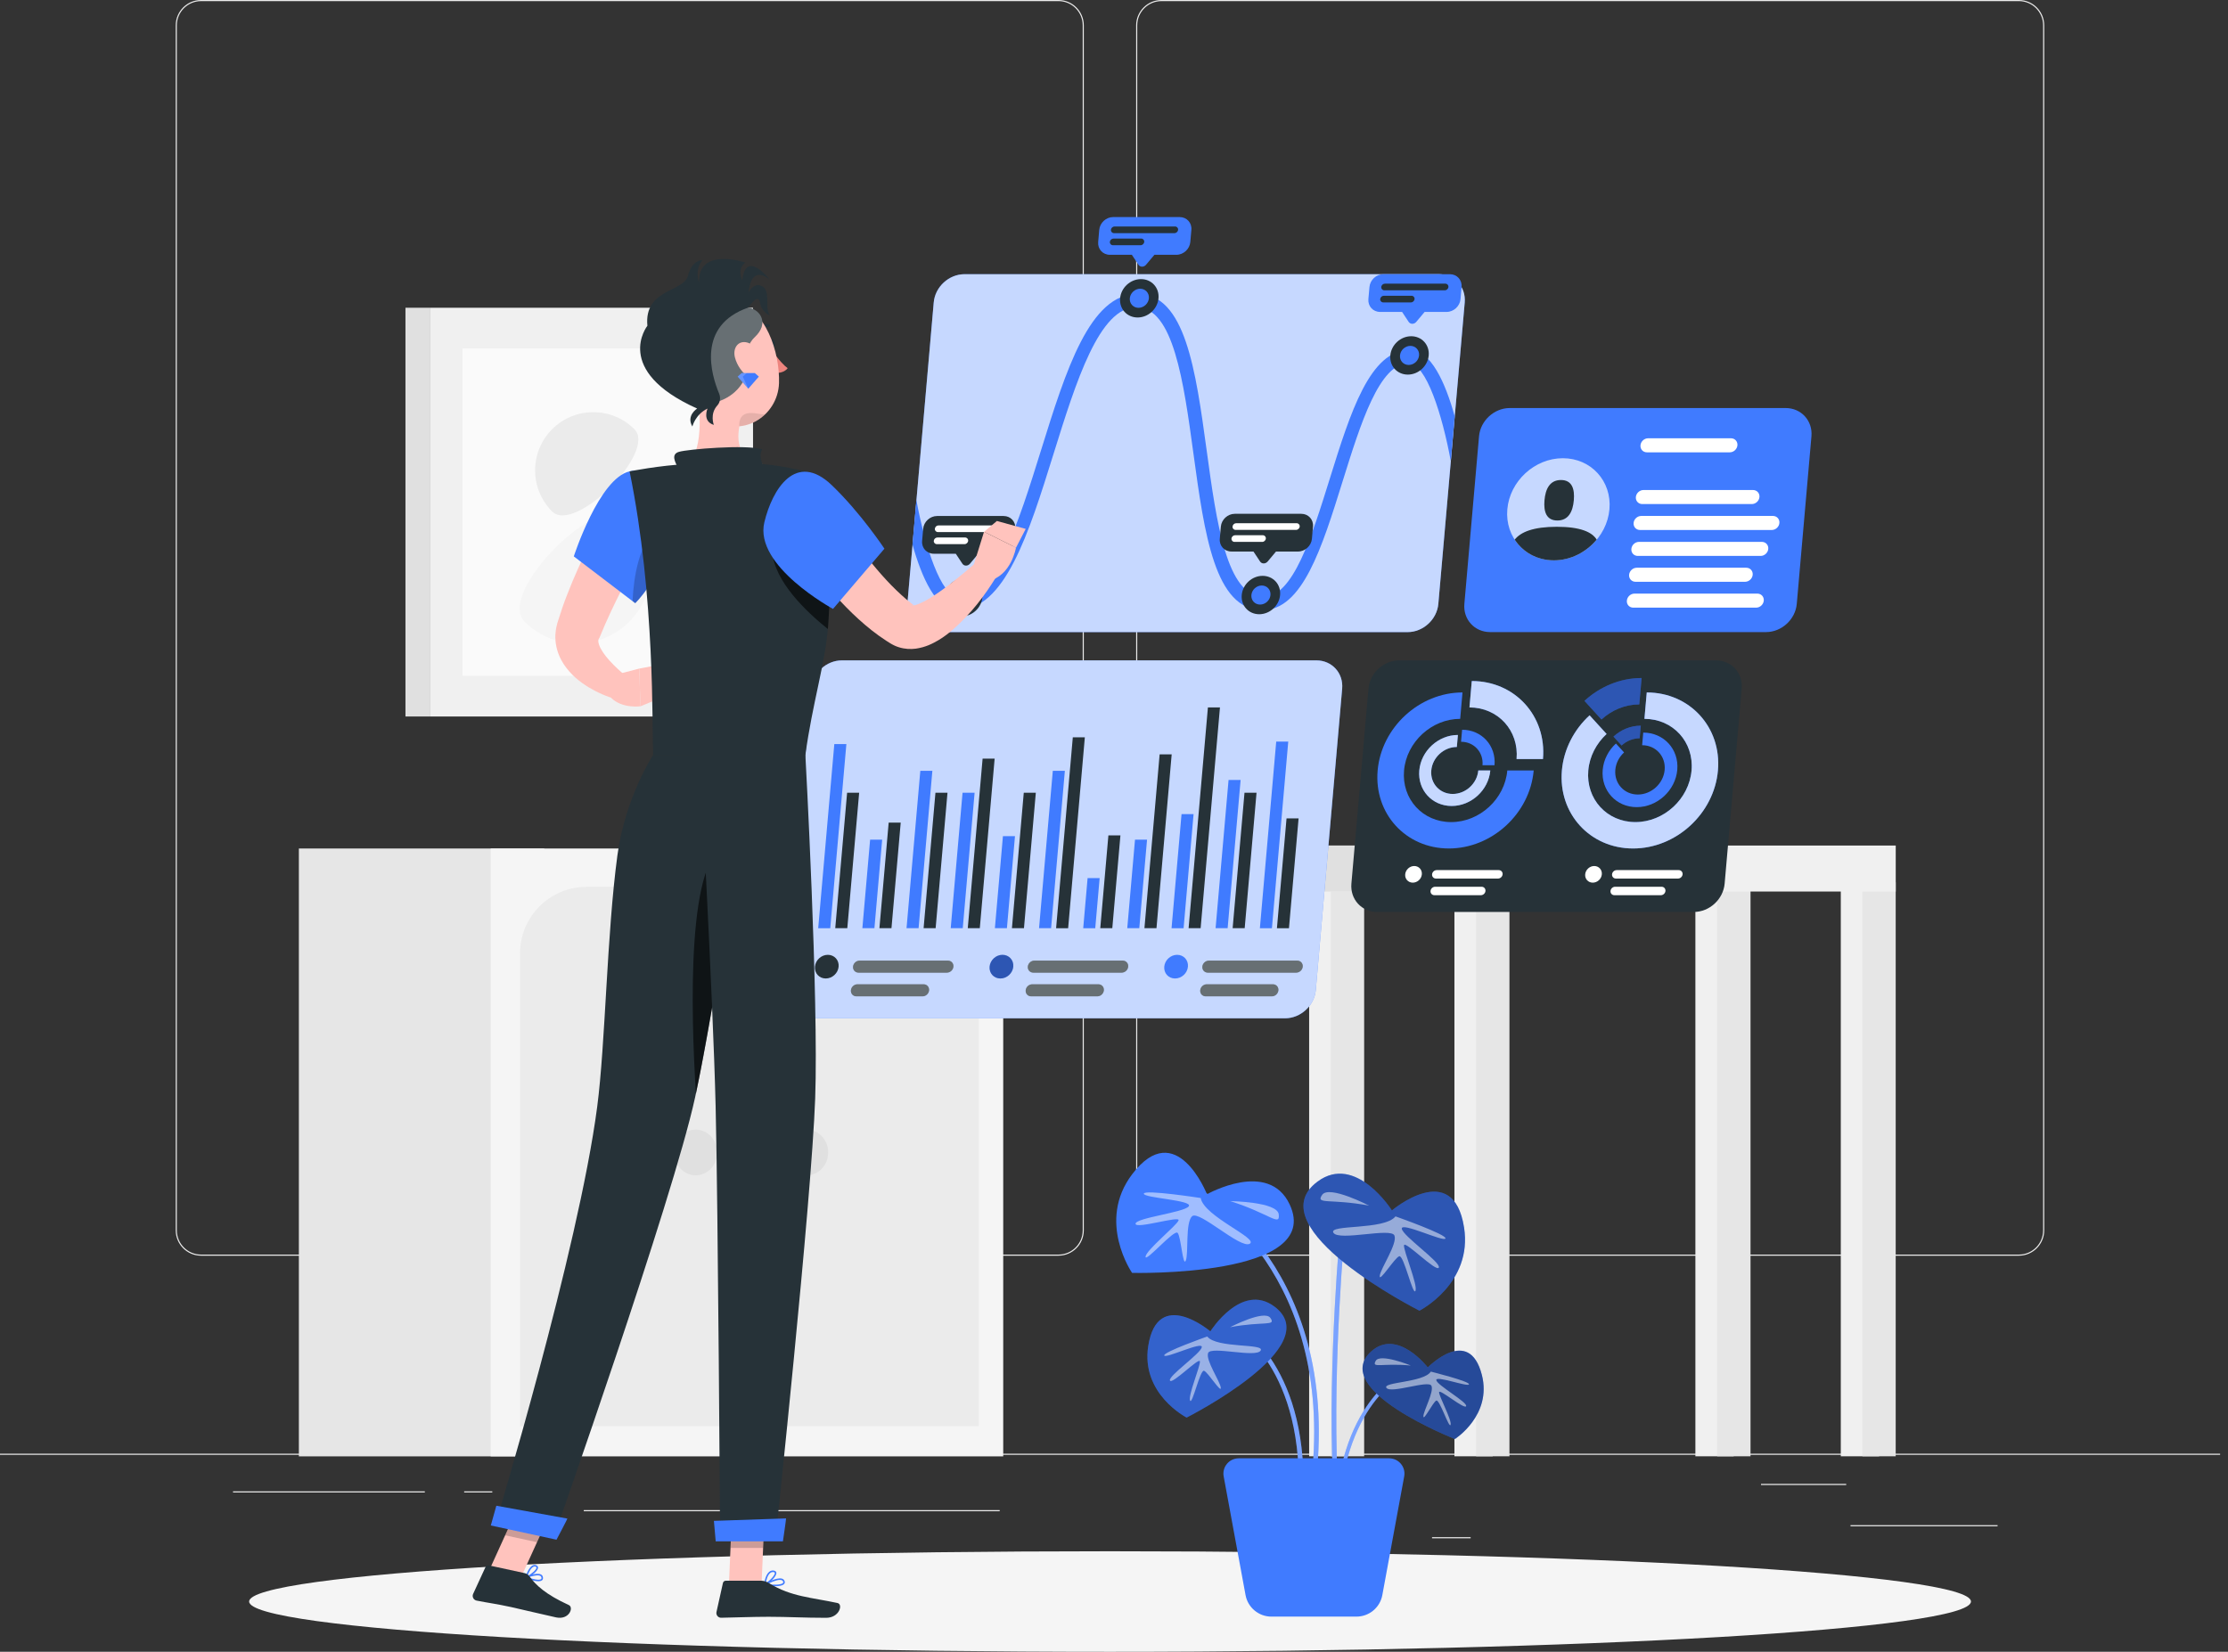 <svg width="147" height="109" viewBox="0 0 147 109" fill="none" xmlns="http://www.w3.org/2000/svg">
<rect x="0" y="0" width="147" height="109" fill="#333333" stroke="none"/>
<path d="M131.797 100.645H122.094V100.718H131.797V100.645Z" fill="#EBEBEB"/>
<path d="M97.031 101.438H94.484V101.511H97.031V101.438Z" fill="#EBEBEB"/>
<path d="M121.81 97.922H116.188V97.995H121.81V97.922Z" fill="#EBEBEB"/>
<path d="M28.029 98.414H15.375V98.487H28.029V98.414Z" fill="#EBEBEB"/>
<path d="M32.48 98.414H30.625V98.487H32.48V98.414Z" fill="#EBEBEB"/>
<path d="M65.959 99.652H38.516V99.726H65.959V99.652Z" fill="#EBEBEB"/>
<path d="M69.836 82.863H13.266C12.344 82.863 11.594 82.113 11.594 81.191V1.672C11.594 0.75 12.344 0 13.266 0H69.836C70.758 0 71.508 0.75 71.508 1.672V81.191C71.508 82.113 70.758 82.863 69.836 82.863ZM13.266 0.074C12.384 0.074 11.667 0.791 11.667 1.673V81.191C11.667 82.073 12.384 82.79 13.266 82.79H69.836C70.718 82.79 71.435 82.073 71.435 81.191V1.672C71.435 0.791 70.718 0.073 69.836 0.073L13.266 0.074Z" fill="#EBEBEB"/>
<path d="M133.203 82.863H76.633C75.711 82.863 74.961 82.113 74.961 81.191V1.672C74.961 0.75 75.711 0 76.633 0H133.203C134.125 0 134.875 0.75 134.875 1.672V81.191C134.875 82.113 134.125 82.863 133.203 82.863ZM76.633 0.074C75.751 0.074 75.034 0.791 75.034 1.673V81.191C75.034 82.073 75.751 82.79 76.633 82.79H133.203C134.085 82.79 134.802 82.073 134.802 81.191V1.672C134.802 0.791 134.085 0.073 133.203 0.073L76.633 0.074Z" fill="#EBEBEB"/>
<path d="M146.48 95.93H0V96.003H146.48V95.93Z" fill="#EBEBEB"/>
<path d="M49.684 20.309H28.398V47.282H49.684V20.309Z" fill="#F0F0F0"/>
<path d="M47.563 22.996H30.516V44.599H47.563V22.996Z" fill="#FAFAFA"/>
<path d="M26.752 47.281H28.398L28.398 20.308H26.752L26.752 47.281Z" fill="#E0E0E0"/>
<path d="M41.518 34.13C43.423 36.035 43.423 39.124 41.518 41.029C39.613 42.934 36.524 42.934 34.618 41.029C32.713 39.124 39.613 32.225 41.518 34.13Z" fill="#F5F5F5"/>
<path d="M36.429 33.752C34.93 32.253 34.93 29.823 36.429 28.323C37.928 26.825 40.358 26.825 41.858 28.323C43.357 29.823 37.928 35.251 36.429 33.752Z" fill="#EBEBEB"/>
<path d="M114.388 58.227H111.859V96.1H114.388V58.227Z" fill="#F0F0F0"/>
<path d="M115.497 58.227H113.297V96.1H115.497V58.227Z" fill="#E6E6E6"/>
<path d="M88.903 58.227H86.375V96.1H88.903V58.227Z" fill="#F0F0F0"/>
<path d="M90.005 58.227H87.805V96.1H90.005V58.227Z" fill="#E6E6E6"/>
<path d="M123.981 58.227H121.453V96.1H123.981V58.227Z" fill="#F0F0F0"/>
<path d="M125.075 58.227H122.875V96.1H125.075V58.227Z" fill="#E6E6E6"/>
<path d="M98.489 58.227H95.961V96.1H98.489V58.227Z" fill="#F0F0F0"/>
<path d="M125.078 55.797H86.375V58.832H125.078V55.797Z" fill="#F0F0F0"/>
<path d="M97.387 55.797H86.375V58.832H97.387V55.797Z" fill="#E0E0E0"/>
<path d="M99.591 58.227H97.391V96.1H99.591V58.227Z" fill="#E6E6E6"/>
<path d="M35.909 55.992H19.719V96.105H35.909V55.992Z" fill="#E6E6E6"/>
<path d="M66.191 55.992H32.375V96.105H66.191V55.992Z" fill="#F5F5F5"/>
<path d="M64.581 94.113H50.281V62.912C50.281 60.488 52.246 58.523 54.67 58.523H60.192C62.616 58.523 64.581 60.488 64.581 62.912V94.113H64.581Z" fill="#EBEBEB"/>
<path d="M48.612 94.113H34.312V62.912C34.312 60.488 36.277 58.523 38.701 58.523H44.224C46.647 58.523 48.612 60.488 48.612 62.912V94.113H48.612Z" fill="#EBEBEB"/>
<path d="M47.322 76.05C47.322 76.883 46.687 77.558 45.903 77.558C45.12 77.558 44.484 76.883 44.484 76.05C44.484 75.218 45.12 74.543 45.903 74.543C46.687 74.543 47.322 75.218 47.322 76.05Z" fill="#E0E0E0"/>
<path d="M54.642 76.05C54.642 76.883 54.007 77.558 53.224 77.558C52.44 77.558 51.805 76.883 51.805 76.05C51.805 75.218 52.44 74.543 53.224 74.543C54.007 74.543 54.642 75.218 54.642 76.05Z" fill="#E0E0E0"/>
<path d="M73.239 109.002C104.61 109.002 130.041 107.516 130.041 105.684C130.041 103.852 104.61 102.367 73.239 102.367C41.868 102.367 16.438 103.852 16.438 105.684C16.438 107.516 41.868 109.002 73.239 109.002Z" fill="#F5F5F5"/>
<path d="M85.695 97.683C85.667 93.493 84.421 90.922 83.381 89.502C82.255 87.967 81.121 87.412 81.109 87.406L81.242 87.129C81.289 87.151 85.948 89.465 86.002 97.682L85.695 97.683Z" fill="#407BFF"/>
<path d="M86.905 96.943L86.599 96.916C87.8 83.311 78.701 78.531 78.609 78.485L78.748 78.211C78.842 78.258 88.124 83.133 86.905 96.943Z" fill="#407BFF"/>
<path d="M87.936 97.448C87.611 89.701 88.43 81.086 88.439 81L88.744 81.029C88.736 81.115 87.918 89.71 88.242 97.436L87.936 97.448Z" fill="#407BFF"/>
<path d="M88.539 97.899C89.07 94.595 90.367 92.716 91.361 91.722C92.436 90.647 93.399 90.347 93.408 90.344L93.338 90.109C93.298 90.121 89.339 91.381 88.297 97.86L88.539 97.899Z" fill="#407BFF"/>
<g opacity="0.3">
<path d="M85.695 97.683C85.667 93.493 84.421 90.922 83.381 89.502C82.255 87.967 81.121 87.412 81.109 87.406L81.242 87.129C81.289 87.151 85.948 89.465 86.002 97.682L85.695 97.683Z" fill="white"/>
<path d="M86.905 96.943L86.599 96.916C87.8 83.311 78.701 78.531 78.609 78.485L78.748 78.211C78.842 78.258 88.124 83.133 86.905 96.943Z" fill="white"/>
<path d="M87.936 97.448C87.611 89.701 88.43 81.086 88.439 81L88.744 81.029C88.736 81.115 87.918 89.71 88.242 97.436L87.936 97.448Z" fill="white"/>
<path d="M88.539 97.899C89.07 94.595 90.367 92.716 91.361 91.722C92.436 90.647 93.399 90.347 93.408 90.344L93.338 90.109C93.298 90.121 89.339 91.381 88.297 97.86L88.539 97.899Z" fill="white"/>
</g>
<path d="M79.634 78.809C79.634 78.809 77.609 73.656 74.7 77.487C72.338 80.594 74.693 83.997 74.693 83.997C74.693 83.997 87.357 84.318 85.091 79.482C83.697 76.506 79.634 78.809 79.634 78.809Z" fill="#407BFF"/>
<g opacity="0.5">
<path d="M79.22 79.057C79.22 79.057 75.49 78.479 75.467 78.769C75.445 79.06 78.74 79.194 78.433 79.604C78.126 80.013 74.952 80.36 74.922 80.751C74.892 81.142 77.893 80.192 77.76 80.536C77.627 80.88 75.615 82.496 75.582 82.926C75.549 83.357 77.469 81.103 77.697 81.357C77.925 81.611 78.044 83.653 78.237 83.182C78.431 82.712 78.195 80.656 78.659 80.255C79.122 79.853 81.837 82.422 82.454 82.076C83.07 81.729 79.439 80.276 79.22 79.057Z" fill="white"/>
<path d="M81.172 79.262C81.172 79.262 84.277 79.303 84.37 80.136C84.464 80.97 83.784 80.091 81.172 79.262Z" fill="white"/>
</g>
<path d="M80.736 97.426L82.179 105.259C82.331 106.083 83.049 106.68 83.886 106.68H89.496C90.333 106.68 91.052 106.083 91.204 105.259L92.647 97.426C92.761 96.806 92.285 96.234 91.654 96.234H81.728C81.098 96.234 80.621 96.806 80.736 97.426Z" fill="#407BFF"/>
<path d="M79.857 87.855C79.857 87.855 76.379 84.904 75.759 88.818C75.257 91.994 78.292 93.546 78.292 93.546C78.292 93.546 87.609 88.843 84.08 86.216C81.908 84.599 79.857 87.855 79.857 87.855Z" fill="#407BFF"/>
<path opacity="0.2" d="M79.857 87.855C79.857 87.855 76.379 84.904 75.759 88.818C75.257 91.994 78.292 93.546 78.292 93.546C78.292 93.546 87.609 88.843 84.08 86.216C81.908 84.599 79.857 87.855 79.857 87.855Z" fill="black"/>
<g opacity="0.5">
<path d="M79.651 88.195C79.651 88.195 76.718 89.23 76.815 89.45C76.912 89.669 79.356 88.482 79.293 88.899C79.229 89.316 77.061 90.805 77.192 91.1C77.322 91.396 79.13 89.537 79.168 89.838C79.205 90.139 78.375 92.097 78.518 92.422C78.662 92.747 79.178 90.363 79.442 90.458C79.706 90.554 80.589 91.989 80.546 91.573C80.503 91.156 79.53 89.756 79.71 89.284C79.89 88.811 82.862 89.618 83.174 89.126C83.487 88.635 80.285 88.995 79.651 88.195Z" fill="white"/>
<path d="M81.156 87.583C81.156 87.583 83.426 86.403 83.819 86.971C84.212 87.54 83.375 87.167 81.156 87.583Z" fill="white"/>
</g>
<path d="M91.836 79.877C91.836 79.877 95.878 76.447 96.597 80.997C97.181 84.688 93.654 86.492 93.654 86.492C93.654 86.492 82.826 81.026 86.928 77.973C89.452 76.094 91.836 79.877 91.836 79.877Z" fill="#407BFF"/>
<path opacity="0.3" d="M91.836 79.877C91.836 79.877 95.878 76.447 96.597 80.997C97.181 84.688 93.654 86.492 93.654 86.492C93.654 86.492 82.826 81.026 86.928 77.973C89.452 76.094 91.836 79.877 91.836 79.877Z" fill="black"/>
<g opacity="0.5">
<path d="M92.073 80.269C92.073 80.269 95.482 81.472 95.369 81.727C95.256 81.982 92.416 80.603 92.489 81.087C92.563 81.571 95.083 83.302 94.931 83.646C94.779 83.989 92.679 81.828 92.635 82.178C92.591 82.529 93.557 84.804 93.39 85.182C93.223 85.559 92.623 82.789 92.316 82.9C92.009 83.01 90.984 84.679 91.033 84.194C91.083 83.71 92.213 82.083 92.004 81.534C91.795 80.986 88.342 81.922 87.978 81.351C87.615 80.78 91.335 81.199 92.073 80.269Z" fill="white"/>
<path d="M90.328 79.559C90.328 79.559 87.69 78.187 87.234 78.848C86.777 79.509 87.749 79.076 90.328 79.559Z" fill="white"/>
</g>
<path d="M94.203 90.237C94.203 90.237 96.929 87.443 97.771 90.728C98.455 93.394 95.994 94.96 95.994 94.96C95.994 94.96 87.677 91.703 90.473 89.18C92.194 87.629 94.203 90.237 94.203 90.237Z" fill="#407BFF"/>
<path opacity="0.4" d="M94.203 90.237C94.203 90.237 96.929 87.443 97.771 90.728C98.455 93.394 95.994 94.96 95.994 94.96C95.994 94.96 87.677 91.703 90.473 89.18C92.194 87.629 94.203 90.237 94.203 90.237Z" fill="black"/>
<g opacity="0.5">
<path d="M94.404 90.512C94.404 90.512 96.986 91.157 96.921 91.352C96.856 91.547 94.678 90.733 94.766 91.083C94.853 91.433 96.821 92.527 96.733 92.789C96.645 93.052 94.956 91.613 94.948 91.873C94.94 92.132 95.805 93.733 95.709 94.022C95.613 94.311 94.982 92.321 94.764 92.423C94.546 92.525 93.91 93.82 93.913 93.461C93.916 93.103 94.632 91.832 94.441 91.444C94.25 91.056 91.783 91.982 91.477 91.588C91.171 91.195 93.928 91.244 94.404 90.512Z" fill="white"/>
<path d="M93.084 90.11C93.084 90.11 91.056 89.287 90.767 89.803C90.478 90.319 91.16 89.934 93.084 90.11Z" fill="white"/>
</g>
<path d="M111.758 60.18H90.867C89.836 60.18 89.073 59.344 89.163 58.312L90.289 45.446C90.38 44.414 91.289 43.578 92.32 43.578H113.211C114.242 43.578 115.005 44.414 114.914 45.446L113.789 58.312C113.698 59.344 112.789 60.18 111.758 60.18Z" fill="#263238"/>
<path d="M99.449 50.843C99.285 52.725 97.626 54.25 95.745 54.25C93.864 54.25 92.472 52.725 92.637 50.843C92.801 48.962 94.46 47.437 96.341 47.437L96.493 45.695C93.65 45.695 91.144 48 90.895 50.843C90.646 53.686 92.749 55.991 95.593 55.991C98.436 55.991 100.942 53.686 101.191 50.843L99.449 50.843Z" fill="#407BFF"/>
<path d="M101.803 50.089C102.052 47.246 99.949 44.941 97.106 44.941L96.953 46.683C98.835 46.683 100.226 48.208 100.061 50.09L101.803 50.089Z" fill="#407BFF"/>
<path opacity="0.7" d="M101.803 50.089C102.052 47.246 99.949 44.941 97.106 44.941L96.953 46.683C98.835 46.683 100.226 48.208 100.061 50.09L101.803 50.089Z" fill="white"/>
<path d="M97.535 50.843C97.46 51.699 96.705 52.393 95.849 52.393C94.993 52.393 94.359 51.699 94.434 50.843C94.509 49.987 95.264 49.293 96.12 49.293L96.19 48.5C94.896 48.5 93.755 49.549 93.642 50.843C93.529 52.137 94.486 53.186 95.78 53.186C97.074 53.186 98.215 52.137 98.328 50.843H97.535Z" fill="#407BFF"/>
<path opacity="0.7" d="M97.535 50.843C97.46 51.699 96.705 52.393 95.849 52.393C94.993 52.393 94.359 51.699 94.434 50.843C94.509 49.987 95.264 49.293 96.12 49.293L96.19 48.5C94.896 48.5 93.755 49.549 93.642 50.843C93.529 52.137 94.486 53.186 95.78 53.186C97.074 53.186 98.215 52.137 98.328 50.843H97.535Z" fill="white"/>
<path d="M98.606 50.499C98.719 49.205 97.762 48.156 96.468 48.156L96.398 48.949C97.255 48.949 97.888 49.643 97.813 50.499L98.606 50.499Z" fill="#407BFF"/>
<path d="M108.65 45.695L108.497 47.437C110.379 47.437 111.77 48.962 111.606 50.843C111.441 52.725 109.783 54.25 107.901 54.25C106.02 54.25 104.628 52.725 104.793 50.843C104.875 49.903 105.331 49.051 106.001 48.435L104.878 47.203C103.864 48.135 103.176 49.422 103.051 50.843C102.803 53.686 104.906 55.991 107.749 55.991C110.592 55.991 113.099 53.686 113.347 50.843C113.596 48 111.493 45.695 108.65 45.695Z" fill="#407BFF"/>
<path opacity="0.7" d="M108.65 45.695L108.497 47.437C110.379 47.437 111.77 48.962 111.606 50.843C111.441 52.725 109.783 54.25 107.901 54.25C106.02 54.25 104.628 52.725 104.793 50.843C104.875 49.903 105.331 49.051 106.001 48.435L104.878 47.203C103.864 48.135 103.176 49.422 103.051 50.843C102.803 53.686 104.906 55.991 107.749 55.991C110.592 55.991 113.099 53.686 113.347 50.843C113.596 48 111.493 45.695 108.65 45.695Z" fill="white"/>
<path d="M104.539 46.25L105.663 47.482C106.333 46.865 107.218 46.484 108.159 46.484L108.311 44.742C106.889 44.742 105.552 45.318 104.539 46.25Z" fill="#407BFF"/>
<path opacity="0.3" d="M104.539 46.25L105.663 47.482C106.333 46.865 107.218 46.484 108.159 46.484L108.311 44.742C106.889 44.742 105.552 45.318 104.539 46.25Z" fill="black"/>
<path d="M108.419 48.344L108.346 49.176C109.245 49.176 109.91 49.905 109.832 50.804C109.753 51.703 108.96 52.431 108.062 52.431C107.162 52.431 106.498 51.703 106.576 50.804C106.615 50.354 106.833 49.947 107.154 49.653L106.617 49.064C106.133 49.509 105.803 50.124 105.744 50.803C105.625 52.162 106.63 53.263 107.989 53.263C109.347 53.263 110.545 52.162 110.664 50.803C110.783 49.445 109.777 48.344 108.419 48.344Z" fill="#407BFF"/>
<path d="M106.453 48.607L106.99 49.196C107.31 48.901 107.733 48.719 108.183 48.719L108.256 47.887C107.576 47.886 106.937 48.162 106.453 48.607Z" fill="#407BFF"/>
<path opacity="0.3" d="M106.453 48.607L106.99 49.196C107.31 48.901 107.733 48.719 108.183 48.719L108.256 47.887C107.576 47.886 106.937 48.162 106.453 48.607Z" fill="black"/>
<path d="M93.214 58.246C92.911 58.246 92.686 58.001 92.713 57.697C92.74 57.394 93.007 57.148 93.31 57.148C93.613 57.148 93.838 57.394 93.811 57.697C93.785 58.001 93.517 58.246 93.214 58.246Z" fill="white"/>
<path d="M98.837 57.976H94.74C94.586 57.976 94.472 57.851 94.486 57.697C94.499 57.543 94.635 57.418 94.789 57.418H98.885C99.04 57.418 99.154 57.543 99.14 57.697C99.126 57.851 98.991 57.976 98.837 57.976Z" fill="white"/>
<path d="M97.705 59.074H94.639C94.485 59.074 94.37 58.949 94.384 58.795C94.397 58.641 94.533 58.516 94.688 58.516H97.754C97.908 58.516 98.022 58.641 98.009 58.795C97.996 58.949 97.86 59.074 97.705 59.074Z" fill="white"/>
<path d="M105.089 58.246C104.786 58.246 104.561 58.001 104.588 57.697C104.615 57.394 104.882 57.148 105.185 57.148C105.488 57.148 105.713 57.394 105.686 57.697C105.66 58.001 105.392 58.246 105.089 58.246Z" fill="white"/>
<path d="M110.711 57.976H106.615C106.461 57.976 106.347 57.851 106.36 57.697C106.374 57.543 106.51 57.418 106.664 57.418H110.76C110.915 57.418 111.029 57.543 111.015 57.697C111.002 57.851 110.866 57.976 110.711 57.976Z" fill="white"/>
<path d="M109.58 59.074H106.514C106.36 59.074 106.245 58.949 106.259 58.795C106.272 58.641 106.408 58.516 106.563 58.516H109.629C109.783 58.516 109.897 58.641 109.884 58.795C109.87 58.949 109.735 59.074 109.58 59.074Z" fill="white"/>
<path d="M84.784 67.197H53.484C52.453 67.197 51.691 66.361 51.781 65.33L53.52 45.446C53.611 44.414 54.52 43.578 55.551 43.578H86.85C87.881 43.578 88.644 44.414 88.554 45.446L86.814 65.33C86.724 66.361 85.815 67.197 84.784 67.197Z" fill="#407BFF"/>
<path opacity="0.7" d="M84.784 67.197H53.484C52.453 67.197 51.691 66.361 51.781 65.33L53.52 45.446C53.611 44.414 54.52 43.578 55.551 43.578H86.85C87.881 43.578 88.644 44.414 88.554 45.446L86.814 65.33C86.724 66.361 85.815 67.197 84.784 67.197Z" fill="white"/>
<path d="M54.779 61.253H53.984L55.047 49.102H55.842L54.779 61.253Z" fill="#407BFF"/>
<path d="M55.904 61.25H55.109L55.891 52.312H56.686L55.904 61.25Z" fill="#263238"/>
<path d="M57.693 61.251H56.898L57.409 55.41H58.204L57.693 61.251Z" fill="#407BFF"/>
<path d="M58.818 61.252H58.023L58.633 54.285H59.428L58.818 61.252Z" fill="#263238"/>
<path d="M60.607 61.25H59.812L60.721 50.867H61.516L60.607 61.25Z" fill="#407BFF"/>
<path d="M61.732 61.25H60.938L61.719 52.312H62.514L61.732 61.25Z" fill="#263238"/>
<path d="M63.521 61.25H62.727L63.508 52.312H64.303L63.521 61.25Z" fill="#407BFF"/>
<path d="M64.646 61.252H63.852L64.831 50.062H65.625L64.646 61.252Z" fill="#263238"/>
<path d="M66.435 61.252H65.641L66.172 55.176H66.967L66.435 61.252Z" fill="#407BFF"/>
<path d="M67.56 61.25H66.766L67.547 52.312H68.342L67.56 61.25Z" fill="#263238"/>
<path d="M69.35 61.25H68.555L69.463 50.867H70.258L69.35 61.25Z" fill="#407BFF"/>
<path d="M70.474 61.254H69.68L70.782 48.656H71.576L70.474 61.254Z" fill="#263238"/>
<path d="M72.263 61.253H71.469L71.758 57.945H72.553L72.263 61.253Z" fill="#407BFF"/>
<path d="M73.388 61.252H72.594L73.13 55.129H73.924L73.388 61.252Z" fill="#263238"/>
<path d="M75.169 61.251H74.375L74.886 55.41H75.68L75.169 61.251Z" fill="#407BFF"/>
<path d="M76.303 61.252H75.508L76.511 49.781H77.306L76.303 61.252Z" fill="#263238"/>
<path d="M78.092 61.253H77.297L77.956 53.723H78.75L78.092 61.253Z" fill="#407BFF"/>
<path d="M79.216 61.251H78.422L79.696 46.684H80.491L79.216 61.251Z" fill="#263238"/>
<path d="M80.998 61.251H80.203L81.059 51.469H81.854L80.998 61.251Z" fill="#407BFF"/>
<path d="M82.123 61.25H81.328L82.11 52.312H82.904L82.123 61.25Z" fill="#263238"/>
<path d="M83.919 61.253H83.125L84.203 48.938H84.997L83.919 61.253Z" fill="#407BFF"/>
<path d="M85.044 61.253H84.25L84.884 54.004H85.679L85.044 61.253Z" fill="#263238"/>
<path d="M54.481 64.57C54.05 64.57 53.731 64.221 53.769 63.789C53.806 63.358 54.187 63.008 54.618 63.008C55.05 63.008 55.369 63.358 55.331 63.789C55.293 64.221 54.913 64.57 54.481 64.57Z" fill="#263238"/>
<path d="M62.473 64.185H56.645C56.426 64.185 56.264 64.007 56.283 63.788C56.302 63.568 56.495 63.391 56.715 63.391H62.542C62.762 63.391 62.924 63.568 62.905 63.788C62.886 64.007 62.692 64.185 62.473 64.185Z" fill="#263238"/>
<path d="M60.868 65.748H56.505C56.285 65.748 56.123 65.57 56.142 65.35C56.161 65.131 56.355 64.953 56.574 64.953H60.937C61.156 64.953 61.318 65.131 61.299 65.35C61.28 65.57 61.087 65.748 60.868 65.748Z" fill="#263238"/>
<path opacity="0.3" d="M62.473 64.185H56.645C56.426 64.185 56.264 64.007 56.283 63.788C56.302 63.568 56.495 63.391 56.715 63.391H62.542C62.762 63.391 62.924 63.568 62.905 63.788C62.886 64.007 62.692 64.185 62.473 64.185Z" fill="white"/>
<path opacity="0.3" d="M60.868 65.748H56.505C56.285 65.748 56.123 65.57 56.142 65.35C56.161 65.131 56.355 64.953 56.574 64.953H60.937C61.156 64.953 61.318 65.131 61.299 65.35C61.28 65.57 61.087 65.748 60.868 65.748Z" fill="white"/>
<path d="M66.005 64.57C65.573 64.57 65.254 64.221 65.292 63.789C65.33 63.358 65.71 63.008 66.142 63.008C66.573 63.008 66.892 63.358 66.855 63.789C66.817 64.221 66.436 64.57 66.005 64.57Z" fill="#407BFF"/>
<path opacity="0.3" d="M66.005 64.57C65.573 64.57 65.254 64.221 65.292 63.789C65.33 63.358 65.71 63.008 66.142 63.008C66.573 63.008 66.892 63.358 66.855 63.789C66.817 64.221 66.436 64.57 66.005 64.57Z" fill="black"/>
<path d="M74.004 64.185H68.177C67.957 64.185 67.795 64.007 67.814 63.788C67.833 63.568 68.027 63.391 68.246 63.391H74.074C74.293 63.391 74.455 63.568 74.436 63.788C74.417 64.007 74.223 64.185 74.004 64.185Z" fill="#263238"/>
<path d="M72.399 65.748H68.036C67.817 65.748 67.654 65.57 67.673 65.35C67.693 65.131 67.886 64.953 68.106 64.953H72.468C72.688 64.953 72.85 65.131 72.831 65.35C72.812 65.57 72.618 65.748 72.399 65.748Z" fill="#263238"/>
<path opacity="0.3" d="M74.004 64.185H68.177C67.957 64.185 67.795 64.007 67.814 63.788C67.833 63.568 68.027 63.391 68.246 63.391H74.074C74.293 63.391 74.455 63.568 74.436 63.788C74.417 64.007 74.223 64.185 74.004 64.185Z" fill="white"/>
<path opacity="0.3" d="M72.399 65.748H68.036C67.817 65.748 67.654 65.57 67.673 65.35C67.693 65.131 67.886 64.953 68.106 64.953H72.468C72.688 64.953 72.85 65.131 72.831 65.35C72.812 65.57 72.618 65.748 72.399 65.748Z" fill="white"/>
<path d="M77.528 64.57C77.097 64.57 76.778 64.221 76.816 63.789C76.853 63.358 77.234 63.008 77.665 63.008C78.097 63.008 78.416 63.358 78.378 63.789C78.34 64.221 77.96 64.57 77.528 64.57Z" fill="#407BFF"/>
<path d="M85.52 64.185H79.692C79.473 64.185 79.311 64.007 79.33 63.788C79.349 63.568 79.542 63.391 79.762 63.391H85.589C85.809 63.391 85.971 63.568 85.952 63.788C85.933 64.007 85.739 64.185 85.52 64.185Z" fill="#263238"/>
<path d="M83.915 65.748H79.552C79.332 65.748 79.17 65.57 79.189 65.35C79.208 65.131 79.402 64.953 79.621 64.953H83.984C84.203 64.953 84.366 65.131 84.346 65.35C84.327 65.57 84.134 65.748 83.915 65.748Z" fill="#263238"/>
<path opacity="0.3" d="M85.52 64.185H79.692C79.473 64.185 79.311 64.007 79.33 63.788C79.349 63.568 79.542 63.391 79.762 63.391H85.589C85.809 63.391 85.971 63.568 85.952 63.788C85.933 64.007 85.739 64.185 85.52 64.185Z" fill="white"/>
<path opacity="0.3" d="M83.915 65.748H79.552C79.332 65.748 79.17 65.57 79.189 65.35C79.208 65.131 79.402 64.953 79.621 64.953H83.984C84.203 64.953 84.366 65.131 84.346 65.35C84.327 65.57 84.134 65.748 83.915 65.748Z" fill="white"/>
<path d="M116.518 41.712H98.32C97.289 41.712 96.526 40.876 96.617 39.845L97.584 28.793C97.674 27.762 98.583 26.926 99.614 26.926H117.812C118.843 26.926 119.606 27.762 119.516 28.793L118.549 39.845C118.459 40.876 117.549 41.712 116.518 41.712Z" fill="#407BFF"/>
<path d="M106.189 33.607C106.026 35.468 104.385 36.976 102.525 36.976C100.664 36.976 99.288 35.468 99.451 33.607C99.613 31.747 101.254 30.238 103.114 30.238C104.975 30.238 106.352 31.747 106.189 33.607Z" fill="#407BFF"/>
<path opacity="0.7" d="M106.189 33.607C106.026 35.468 104.385 36.976 102.525 36.976C100.664 36.976 99.288 35.468 99.451 33.607C99.613 31.747 101.254 30.238 103.114 30.238C104.975 30.238 106.352 31.747 106.189 33.607Z" fill="white"/>
<path d="M103.838 33.012C103.774 33.75 103.492 34.348 102.754 34.348C102.016 34.348 101.838 33.75 101.903 33.012C101.967 32.274 102.249 31.676 102.987 31.676C103.726 31.675 103.903 32.274 103.838 33.012Z" fill="#263238"/>
<path d="M102.716 34.762C101.171 34.762 100.333 35.106 99.938 35.61C100.479 36.438 101.413 36.977 102.523 36.977C103.632 36.977 104.66 36.438 105.347 35.61C105.039 35.106 104.262 34.762 102.716 34.762Z" fill="#263238"/>
<path d="M114.128 29.849H108.659C108.403 29.849 108.214 29.642 108.236 29.386C108.258 29.13 108.484 28.922 108.741 28.922H114.209C114.465 28.922 114.655 29.13 114.633 29.386C114.61 29.642 114.384 29.849 114.128 29.849Z" fill="white"/>
<path d="M115.581 33.263H108.355C108.099 33.263 107.909 33.056 107.931 32.8C107.954 32.544 108.18 32.336 108.436 32.336H115.662C115.918 32.336 116.108 32.544 116.086 32.8C116.063 33.056 115.837 33.263 115.581 33.263Z" fill="white"/>
<path d="M116.898 34.974H108.206C107.95 34.974 107.761 34.767 107.783 34.511C107.805 34.255 108.031 34.047 108.288 34.047H116.979C117.235 34.047 117.424 34.255 117.402 34.511C117.38 34.767 117.154 34.974 116.898 34.974Z" fill="white"/>
<path d="M116.163 36.685H108.058C107.802 36.685 107.612 36.478 107.635 36.222C107.657 35.965 107.883 35.758 108.139 35.758H116.244C116.5 35.758 116.69 35.965 116.668 36.222C116.645 36.478 116.42 36.685 116.163 36.685Z" fill="white"/>
<path d="M115.136 38.392H107.909C107.653 38.392 107.464 38.185 107.486 37.929C107.509 37.673 107.734 37.465 107.991 37.465H115.217C115.473 37.465 115.663 37.673 115.64 37.929C115.618 38.185 115.392 38.392 115.136 38.392Z" fill="white"/>
<path d="M115.866 40.099H107.761C107.505 40.099 107.315 39.892 107.338 39.636C107.36 39.38 107.586 39.172 107.842 39.172H115.948C116.204 39.172 116.393 39.38 116.371 39.636C116.348 39.892 116.122 40.099 115.866 40.099Z" fill="white"/>
<path d="M92.87 41.713H61.571C60.539 41.713 59.776 40.877 59.867 39.845L61.606 19.961C61.696 18.93 62.605 18.094 63.637 18.094H94.936C95.967 18.094 96.73 18.93 96.64 19.961L94.9 39.845C94.81 40.877 93.901 41.713 92.87 41.713Z" fill="#407BFF"/>
<path opacity="0.7" d="M92.87 41.713H61.571C60.539 41.713 59.776 40.877 59.867 39.845L61.606 19.961C61.696 18.93 62.605 18.094 63.637 18.094H94.936C95.967 18.094 96.73 18.93 96.64 19.961L94.9 39.845C94.81 40.877 93.901 41.713 92.87 41.713Z" fill="white"/>
<path d="M95.978 27.468C95.37 25.281 94.413 23.089 93.018 23.089C90.386 23.089 89.101 27.213 87.74 31.579C86.545 35.416 85.309 39.383 83.38 39.383C80.933 39.383 80.263 34.476 79.615 29.73C78.888 24.413 78.202 19.391 75.052 19.391C71.901 19.391 70.336 24.413 68.68 29.73C67.201 34.476 65.672 39.383 63.226 39.383C62.081 39.383 61.017 36.004 60.46 32.997L60.203 35.932C60.812 38.103 61.764 40.262 63.148 40.262C66.299 40.262 67.864 35.239 69.52 29.922C70.999 25.177 72.528 20.27 74.975 20.27C77.421 20.27 78.092 25.177 78.74 29.922C79.466 35.239 80.153 40.262 83.303 40.262C85.936 40.262 87.221 36.138 88.581 31.771C89.776 27.935 91.012 23.968 92.941 23.968C94.094 23.968 95.165 27.397 95.719 30.421L95.978 27.468Z" fill="#407BFF"/>
<path d="M76.436 19.684C76.375 20.384 75.758 20.951 75.059 20.951C74.359 20.951 73.842 20.384 73.903 19.684C73.965 18.985 74.581 18.418 75.281 18.418C75.98 18.418 76.497 18.985 76.436 19.684Z" fill="#263238"/>
<path d="M75.589 20.119C75.852 19.867 75.878 19.469 75.647 19.229C75.417 18.989 75.018 18.997 74.756 19.248C74.494 19.5 74.468 19.898 74.698 20.138C74.928 20.378 75.327 20.37 75.589 20.119Z" fill="#407BFF"/>
<path d="M77.834 14.324H73.445C72.979 14.324 72.567 14.702 72.526 15.169L72.456 15.969C72.416 16.436 72.761 16.814 73.228 16.814H74.678L75.115 17.473C75.225 17.639 75.475 17.639 75.613 17.473L76.166 16.814H77.616C78.083 16.814 78.494 16.436 78.535 15.969L78.605 15.169C78.646 14.702 78.301 14.324 77.834 14.324Z" fill="#407BFF"/>
<path d="M77.49 15.385H73.498C73.377 15.385 73.287 15.286 73.298 15.165C73.308 15.044 73.415 14.945 73.537 14.945H77.528C77.65 14.945 77.74 15.044 77.729 15.165C77.718 15.286 77.611 15.385 77.49 15.385Z" fill="#263238"/>
<path d="M75.255 16.182H73.428C73.306 16.182 73.217 16.083 73.227 15.962C73.238 15.841 73.345 15.742 73.466 15.742H75.294C75.415 15.742 75.505 15.841 75.494 15.962C75.484 16.083 75.377 16.182 75.255 16.182Z" fill="#263238"/>
<path d="M84.459 39.267C84.398 39.966 83.782 40.533 83.082 40.533C82.383 40.533 81.866 39.966 81.927 39.267C81.988 38.567 82.604 38 83.304 38C84.004 38 84.521 38.567 84.459 39.267Z" fill="#263238"/>
<path d="M83.823 39.266C83.793 39.613 83.487 39.895 83.139 39.895C82.792 39.895 82.534 39.613 82.565 39.266C82.595 38.918 82.902 38.637 83.249 38.637C83.597 38.637 83.854 38.918 83.823 39.266Z" fill="#407BFF"/>
<path d="M85.858 33.906H81.469C81.002 33.906 80.591 34.285 80.55 34.751L80.48 35.551C80.439 36.018 80.784 36.396 81.251 36.396H82.702L83.139 37.055C83.249 37.221 83.498 37.221 83.637 37.055L84.189 36.396H85.64C86.106 36.396 86.518 36.018 86.559 35.551L86.629 34.751C86.67 34.285 86.325 33.906 85.858 33.906Z" fill="#263238"/>
<path d="M85.513 34.967H81.522C81.4 34.967 81.31 34.868 81.321 34.747C81.332 34.626 81.439 34.527 81.56 34.527H85.552C85.673 34.527 85.763 34.626 85.752 34.747C85.741 34.868 85.634 34.967 85.513 34.967Z" fill="white"/>
<path d="M83.279 35.76H81.451C81.33 35.76 81.24 35.661 81.251 35.54C81.261 35.419 81.368 35.32 81.49 35.32H83.317C83.439 35.32 83.529 35.419 83.518 35.54C83.507 35.661 83.4 35.76 83.279 35.76Z" fill="white"/>
<path d="M94.264 23.454C94.203 24.153 93.587 24.72 92.887 24.72C92.187 24.72 91.67 24.154 91.731 23.454C91.793 22.755 92.409 22.188 93.109 22.188C93.808 22.188 94.325 22.755 94.264 23.454Z" fill="#263238"/>
<path d="M93.628 23.453C93.598 23.801 93.291 24.083 92.944 24.083C92.596 24.083 92.339 23.801 92.37 23.453C92.4 23.106 92.707 22.824 93.054 22.824C93.401 22.824 93.658 23.106 93.628 23.453Z" fill="#407BFF"/>
<path d="M95.662 18.094H91.273C90.807 18.094 90.395 18.472 90.355 18.939L90.284 19.739C90.244 20.205 90.589 20.584 91.056 20.584H92.507L92.943 21.243C93.053 21.409 93.303 21.409 93.441 21.243L93.994 20.584H95.444C95.911 20.584 96.322 20.205 96.363 19.739L96.433 18.939C96.474 18.472 96.129 18.094 95.662 18.094Z" fill="#407BFF"/>
<path d="M95.326 19.158H91.334C91.213 19.158 91.123 19.06 91.134 18.939C91.144 18.817 91.251 18.719 91.373 18.719H95.364C95.486 18.719 95.576 18.817 95.565 18.939C95.554 19.06 95.447 19.158 95.326 19.158Z" fill="#263238"/>
<path d="M93.091 19.955H91.264C91.142 19.955 91.052 19.857 91.063 19.735C91.074 19.614 91.181 19.516 91.302 19.516H93.13C93.251 19.516 93.341 19.614 93.33 19.735C93.32 19.857 93.213 19.955 93.091 19.955Z" fill="#263238"/>
<path d="M64.819 39.411C64.758 40.11 64.141 40.678 63.442 40.678C62.742 40.678 62.225 40.111 62.286 39.411C62.347 38.712 62.964 38.145 63.663 38.145C64.363 38.145 64.88 38.712 64.819 39.411Z" fill="#263238"/>
<path d="M64.183 39.41C64.152 39.758 63.846 40.04 63.498 40.04C63.151 40.04 62.894 39.758 62.924 39.41C62.955 39.063 63.261 38.781 63.609 38.781C63.956 38.781 64.213 39.063 64.183 39.41Z" fill="#407BFF"/>
<path d="M66.217 34.051H61.828C61.361 34.051 60.95 34.429 60.909 34.896L60.839 35.696C60.798 36.162 61.144 36.541 61.61 36.541H63.061L63.498 37.2C63.608 37.366 63.857 37.366 63.996 37.2L64.548 36.541H65.999C66.466 36.541 66.877 36.162 66.918 35.696L66.988 34.896C67.029 34.429 66.684 34.051 66.217 34.051Z" fill="#263238"/>
<path d="M65.873 35.111H61.881C61.76 35.111 61.67 35.013 61.681 34.892C61.691 34.77 61.798 34.672 61.92 34.672H65.911C66.032 34.672 66.122 34.77 66.112 34.892C66.101 35.013 65.994 35.111 65.873 35.111Z" fill="white"/>
<path d="M63.638 35.908H61.811C61.689 35.908 61.599 35.81 61.61 35.688C61.621 35.567 61.728 35.469 61.849 35.469H63.677C63.798 35.469 63.888 35.567 63.877 35.688C63.866 35.81 63.759 35.908 63.638 35.908Z" fill="white"/>
<path d="M43.483 34.427L42.638 35.9L41.81 37.404C41.265 38.408 40.744 39.421 40.269 40.439C40.032 40.949 39.807 41.457 39.601 41.968L39.563 42.06C39.56 42.067 39.556 42.075 39.551 42.082C39.538 42.097 39.533 42.11 39.526 42.122C39.51 42.148 39.5 42.173 39.486 42.206C39.464 42.272 39.473 42.385 39.521 42.535C39.614 42.839 39.89 43.235 40.227 43.604C40.558 43.976 40.986 44.355 41.371 44.689L40.684 46.151C40.335 46.052 40.045 45.951 39.737 45.817C39.433 45.688 39.138 45.533 38.843 45.358C38.261 44.998 37.676 44.554 37.192 43.827C36.956 43.463 36.755 43.012 36.675 42.49C36.639 42.23 36.627 41.959 36.66 41.694C36.675 41.561 36.694 41.428 36.727 41.303L36.775 41.113L36.811 40.997C36.999 40.398 37.195 39.806 37.423 39.234C37.868 38.084 38.37 36.973 38.917 35.891C39.191 35.35 39.474 34.816 39.773 34.289C40.073 33.758 40.366 33.246 40.709 32.711L43.483 34.427Z" fill="#FFC3BD"/>
<path d="M40.634 44.521L42.174 44.121L42.262 46.606C42.262 46.606 41.058 46.785 40.32 46.048L40.634 44.521Z" fill="#FFC3BD"/>
<path d="M44.353 43.703L44.006 45.885L42.26 46.607L42.172 44.122L44.353 43.703Z" fill="#FFC3BD"/>
<path d="M50.728 22.715C50.763 22.885 50.881 23.005 50.992 22.982C51.104 22.96 51.166 22.803 51.131 22.633C51.096 22.463 50.978 22.343 50.867 22.366C50.756 22.389 50.694 22.545 50.728 22.715Z" fill="#263238"/>
<path d="M50.859 23.008C50.859 23.008 51.446 23.91 51.968 24.297C51.724 24.64 51.186 24.615 51.186 24.615L50.859 23.008Z" fill="#ED847E"/>
<path d="M49.914 21.898C49.889 21.898 49.865 21.889 49.845 21.871C49.804 21.833 49.801 21.768 49.84 21.727C50.223 21.313 50.687 21.387 50.707 21.39C50.763 21.399 50.8 21.452 50.79 21.508C50.781 21.563 50.728 21.6 50.673 21.591C50.658 21.589 50.295 21.535 49.989 21.866C49.969 21.887 49.942 21.898 49.914 21.898Z" fill="#263238"/>
<path d="M45.876 25.109C46.184 26.684 46.492 29.569 45.391 30.619C45.391 30.619 45.821 32.217 48.747 32.217C51.964 32.217 50.284 30.62 50.284 30.62C48.529 30.2 48.574 28.898 48.88 27.674L45.876 25.109Z" fill="#FFC3BD"/>
<path d="M44.758 30.91C44.523 30.473 44.264 29.972 44.8 29.816C45.389 29.643 49.175 29.323 50.288 29.647C49.946 30.255 50.525 31.002 50.525 31.002L44.758 30.91Z" fill="#263238"/>
<path d="M35.229 104.311C35.444 104.358 35.66 104.37 35.764 104.282C35.808 104.244 35.852 104.173 35.814 104.045C35.794 103.977 35.749 103.927 35.682 103.895C35.392 103.756 34.724 104.028 34.695 104.04C34.677 104.047 34.665 104.065 34.664 104.086C34.663 104.106 34.675 104.124 34.693 104.133C34.795 104.182 35.012 104.264 35.229 104.311ZM35.579 103.967C35.601 103.972 35.621 103.978 35.639 103.987C35.679 104.006 35.705 104.035 35.716 104.074C35.744 104.166 35.71 104.195 35.699 104.204C35.583 104.302 35.153 104.212 34.85 104.091C35.056 104.018 35.388 103.926 35.579 103.967Z" fill="#407BFF"/>
<path d="M34.704 104.136C34.712 104.138 34.721 104.138 34.729 104.135C34.972 104.064 35.493 103.694 35.499 103.45C35.501 103.406 35.485 103.326 35.369 103.286C35.294 103.259 35.218 103.266 35.143 103.304C34.855 103.45 34.674 104.047 34.666 104.072C34.661 104.09 34.666 104.109 34.679 104.122C34.686 104.13 34.695 104.134 34.704 104.136ZM35.313 103.375C35.32 103.377 35.328 103.379 35.335 103.382C35.398 103.404 35.397 103.435 35.397 103.448C35.394 103.592 35.05 103.882 34.798 104C34.861 103.828 35.005 103.489 35.189 103.394C35.231 103.373 35.272 103.366 35.313 103.375Z" fill="#407BFF"/>
<path d="M51.115 104.674C51.392 104.674 51.658 104.636 51.748 104.512C51.779 104.469 51.804 104.395 51.743 104.29C51.71 104.231 51.655 104.191 51.582 104.171C51.224 104.073 50.472 104.502 50.44 104.52C50.421 104.531 50.411 104.551 50.415 104.573C50.418 104.594 50.434 104.61 50.455 104.614C50.592 104.641 50.858 104.674 51.115 104.674ZM51.456 104.257C51.493 104.257 51.526 104.261 51.555 104.269C51.602 104.282 51.635 104.305 51.655 104.34C51.691 104.403 51.678 104.435 51.665 104.453C51.565 104.592 51.021 104.595 50.621 104.539C50.82 104.436 51.205 104.257 51.456 104.257Z" fill="#407BFF"/>
<path d="M50.465 104.611C50.472 104.611 50.479 104.609 50.486 104.606C50.746 104.49 51.26 104.024 51.221 103.781C51.212 103.724 51.171 103.653 51.031 103.639C50.927 103.628 50.832 103.658 50.749 103.726C50.475 103.951 50.417 104.531 50.414 104.555C50.413 104.573 50.42 104.591 50.435 104.601C50.444 104.608 50.455 104.611 50.465 104.611ZM50.99 103.738C51 103.738 51.011 103.739 51.021 103.74C51.112 103.749 51.118 103.785 51.12 103.797C51.144 103.943 50.794 104.309 50.529 104.468C50.556 104.299 50.633 103.952 50.813 103.805C50.867 103.76 50.926 103.738 50.99 103.738Z" fill="#407BFF"/>
<path d="M48.094 104.562H50.246L50.46 99.578H48.308L48.094 104.562Z" fill="#FFC3BD"/>
<path d="M32.305 103.564L34.408 104.019L36.52 99.377L34.417 98.922L32.305 103.564Z" fill="#FFC3BD"/>
<path d="M34.609 103.809L32.246 103.297C32.16 103.279 32.073 103.322 32.036 103.402L31.216 105.182C31.131 105.366 31.244 105.583 31.443 105.623C32.271 105.787 32.682 105.825 33.722 106.05C34.361 106.189 35.804 106.54 36.687 106.731C37.551 106.918 37.875 106.075 37.53 105.917C35.986 105.212 35.341 104.591 34.923 104.012C34.848 103.908 34.735 103.836 34.609 103.809Z" fill="#263238"/>
<path d="M50.232 104.312H47.882C47.794 104.312 47.718 104.374 47.698 104.46L47.273 106.373C47.229 106.571 47.38 106.759 47.583 106.755C48.431 106.741 49.656 106.691 50.721 106.691C51.967 106.691 53.043 106.759 54.505 106.759C55.388 106.759 55.633 105.866 55.264 105.785C53.58 105.417 52.205 105.377 50.75 104.48C50.593 104.383 50.418 104.312 50.232 104.312Z" fill="#263238"/>
<path d="M41.539 31.105C39.523 31.567 37.859 36.717 37.859 36.717L41.91 39.804C41.91 39.804 43.397 38.403 44.058 35.827C44.752 33.128 43.602 30.632 41.539 31.105Z" fill="#407BFF"/>
<path opacity="0.2" d="M43.272 34.891C42.177 35.975 41.819 37.949 41.734 39.666L41.913 39.804C41.913 39.804 43.401 38.4 44.063 35.825C44.104 35.664 44.14 35.503 44.169 35.345L43.272 34.891Z" fill="black"/>
<path d="M53.596 31.216C53.596 31.216 55.248 32.834 54.624 41.431C54.459 43.706 53.59 46.468 53.138 49.818C49.669 49.818 44.779 49.818 43.091 49.818C43.012 48.051 43.243 39.431 41.539 31.105C41.539 31.105 43.512 30.709 45.393 30.619C46.864 30.548 48.993 30.501 50.286 30.619C51.991 30.774 53.596 31.216 53.596 31.216Z" fill="#263238"/>
<path opacity="0.6" d="M54.765 38.413C54.576 37.164 54.374 36.073 54.17 35.132L54.107 35.094L50.953 36.416C51.105 38.373 53.179 40.353 54.62 41.508C54.622 41.482 54.627 41.454 54.629 41.429C54.71 40.308 54.752 39.309 54.765 38.413Z" fill="black"/>
<path opacity="0.2" d="M50.466 99.578L50.356 102.147H48.203L48.313 99.578H50.466Z" fill="black"/>
<path opacity="0.2" d="M34.418 98.922L36.522 99.377L35.432 101.77L33.328 101.314L34.418 98.922Z" fill="black"/>
<path d="M44.979 23.507C45.532 25.57 45.751 26.805 47.024 27.663C48.939 28.954 51.323 27.473 51.398 25.286C51.465 23.317 50.55 20.274 48.336 19.858C46.154 19.449 44.426 21.444 44.979 23.507Z" fill="#FFC3BD"/>
<path d="M49.642 49.816C49.642 49.816 47.2 66.264 45.859 72.426C44.39 79.173 36.517 101.498 36.517 101.498L32.664 100.664C32.664 100.664 38.17 82.471 39.402 73.037C39.951 68.835 40.029 61.695 40.736 56.44C41.248 52.634 43.093 49.816 43.093 49.816H49.642Z" fill="#263238"/>
<path d="M37.435 100.211C37.452 100.215 36.717 101.605 36.717 101.605L32.383 100.666L32.748 99.363L37.435 100.211Z" fill="#407BFF"/>
<path opacity="0.6" d="M48.101 55.678C45.277 56.232 45.576 66.764 45.916 72.181C46.73 68.352 47.923 60.984 48.737 55.754C48.55 55.661 48.339 55.631 48.101 55.678Z" fill="black"/>
<path d="M53.137 49.816C53.137 49.816 54.019 65.908 53.785 72.471C53.542 79.297 51.157 101.65 51.157 101.65H47.511C47.511 101.65 47.378 79.697 47.216 72.992C47.039 65.683 46.156 49.817 46.156 49.817H53.137V49.816Z" fill="#263238"/>
<path d="M51.862 100.199C51.879 100.199 51.656 101.713 51.656 101.713H47.221L47.102 100.362L51.862 100.199Z" fill="#407BFF"/>
<path d="M54.658 33.18C54.989 33.695 55.366 34.274 55.743 34.809C56.127 35.348 56.51 35.887 56.914 36.406C57.715 37.443 58.564 38.44 59.478 39.267C59.705 39.477 59.937 39.671 60.171 39.85L60.346 39.982C60.331 39.973 60.275 39.954 60.243 39.947C60.167 39.932 60.13 39.946 60.15 39.956C60.195 39.979 60.409 39.942 60.632 39.845C60.859 39.749 61.118 39.618 61.373 39.461C62.403 38.822 63.468 37.93 64.468 37.063L65.725 38.078C64.945 39.334 64.087 40.471 62.908 41.515C62.608 41.773 62.287 42.029 61.9 42.256C61.512 42.48 61.07 42.71 60.422 42.805C60.099 42.847 59.707 42.839 59.302 42.71C59.104 42.652 58.896 42.547 58.733 42.447L58.479 42.286C58.144 42.069 57.824 41.84 57.522 41.601C56.31 40.642 55.299 39.559 54.366 38.434C53.907 37.866 53.462 37.291 53.05 36.695C52.632 36.092 52.24 35.516 51.852 34.844L54.658 33.18Z" fill="#FFC3BD"/>
<path d="M50.43 34.47C49.741 37.355 54.962 40.181 54.962 40.181L58.353 36.208C58.353 36.208 56.809 33.868 54.889 32.025C52.517 29.748 50.954 32.273 50.43 34.47Z" fill="#407BFF"/>
<path d="M64.125 37.66L64.925 35.09L67.032 36.139C67.032 36.139 66.725 38.015 65.192 38.34L64.125 37.66Z" fill="#FFC3BD"/>
<path d="M65.774 34.379L67.674 34.902L67.036 36.141L64.93 35.092L65.774 34.379Z" fill="#FFC3BD"/>
<path d="M47.152 26.548C47.152 26.548 48.915 26.255 49.377 24.302C49.377 24.302 48.916 23.067 49.81 22.227C50.705 21.386 50.258 20.463 49.377 20.295C48.495 20.128 47.152 21.184 47.152 21.184L46.078 23.106L46.516 25.045L47.152 26.548Z" fill="#263238"/>
<path opacity="0.3" d="M47.152 26.548C47.152 26.548 48.915 26.255 49.377 24.302C49.377 24.302 48.916 23.067 49.81 22.227C50.705 21.386 50.258 20.463 49.377 20.295C48.495 20.128 47.152 21.184 47.152 21.184L46.078 23.106L46.516 25.045L47.152 26.548Z" fill="white"/>
<path d="M48.491 23.592C48.631 24.134 48.987 24.599 49.359 24.876C49.919 25.293 50.338 24.883 50.298 24.249C50.262 23.678 49.928 22.774 49.31 22.605C48.701 22.438 48.33 22.973 48.491 23.592Z" fill="#FFC3BD"/>
<path d="M47.447 25.974C46.922 24.724 45.956 21.485 49.369 20.297C49.369 20.297 49.122 17.175 50.783 18.445C50.783 18.445 49.196 16.418 48.976 18.494C48.976 18.494 48.586 17.785 49.172 17.322C49.172 17.322 46.047 16.272 46.12 18.64C46.12 18.64 45.803 17.822 46.34 17.169C46.34 17.169 45.66 17.127 45.389 18.201C45.119 19.275 42.482 19.054 42.714 21.496C42.714 21.496 40.383 24.441 45.998 26.961C45.998 26.961 45.259 27.416 45.681 28.145C45.681 28.145 45.876 27.347 46.682 26.961C46.682 26.961 46.316 27.795 47.097 28.039C47.097 28.039 46.815 27.316 47.33 26.754C47.52 26.546 47.556 26.235 47.447 25.974Z" fill="#263238"/>
<path opacity="0.1" d="M49.467 27.256C48.722 27.29 48.767 28.018 48.778 28.128C49.42 28.07 50.024 27.783 50.49 27.33C50.22 27.383 49.932 27.235 49.467 27.256Z" fill="black"/>
<path d="M49.094 19.983C49.094 19.983 49.477 18.57 50.201 18.849C50.925 19.128 50.412 20.276 50.79 20.813C50.79 20.813 50.247 20.623 50.14 19.955C50.034 19.287 49.377 20.297 49.377 20.297L49.094 19.983Z" fill="#263238"/>
<path d="M49.37 25.652L50.068 24.852L49.801 24.617H48.938L48.672 24.852L49.37 25.652Z" fill="#407BFF"/>
<path opacity="0.2" d="M49.274 24.617H48.938L48.672 24.852L49.37 25.652L49.008 24.852L49.274 24.617Z" fill="white"/>
</svg>
